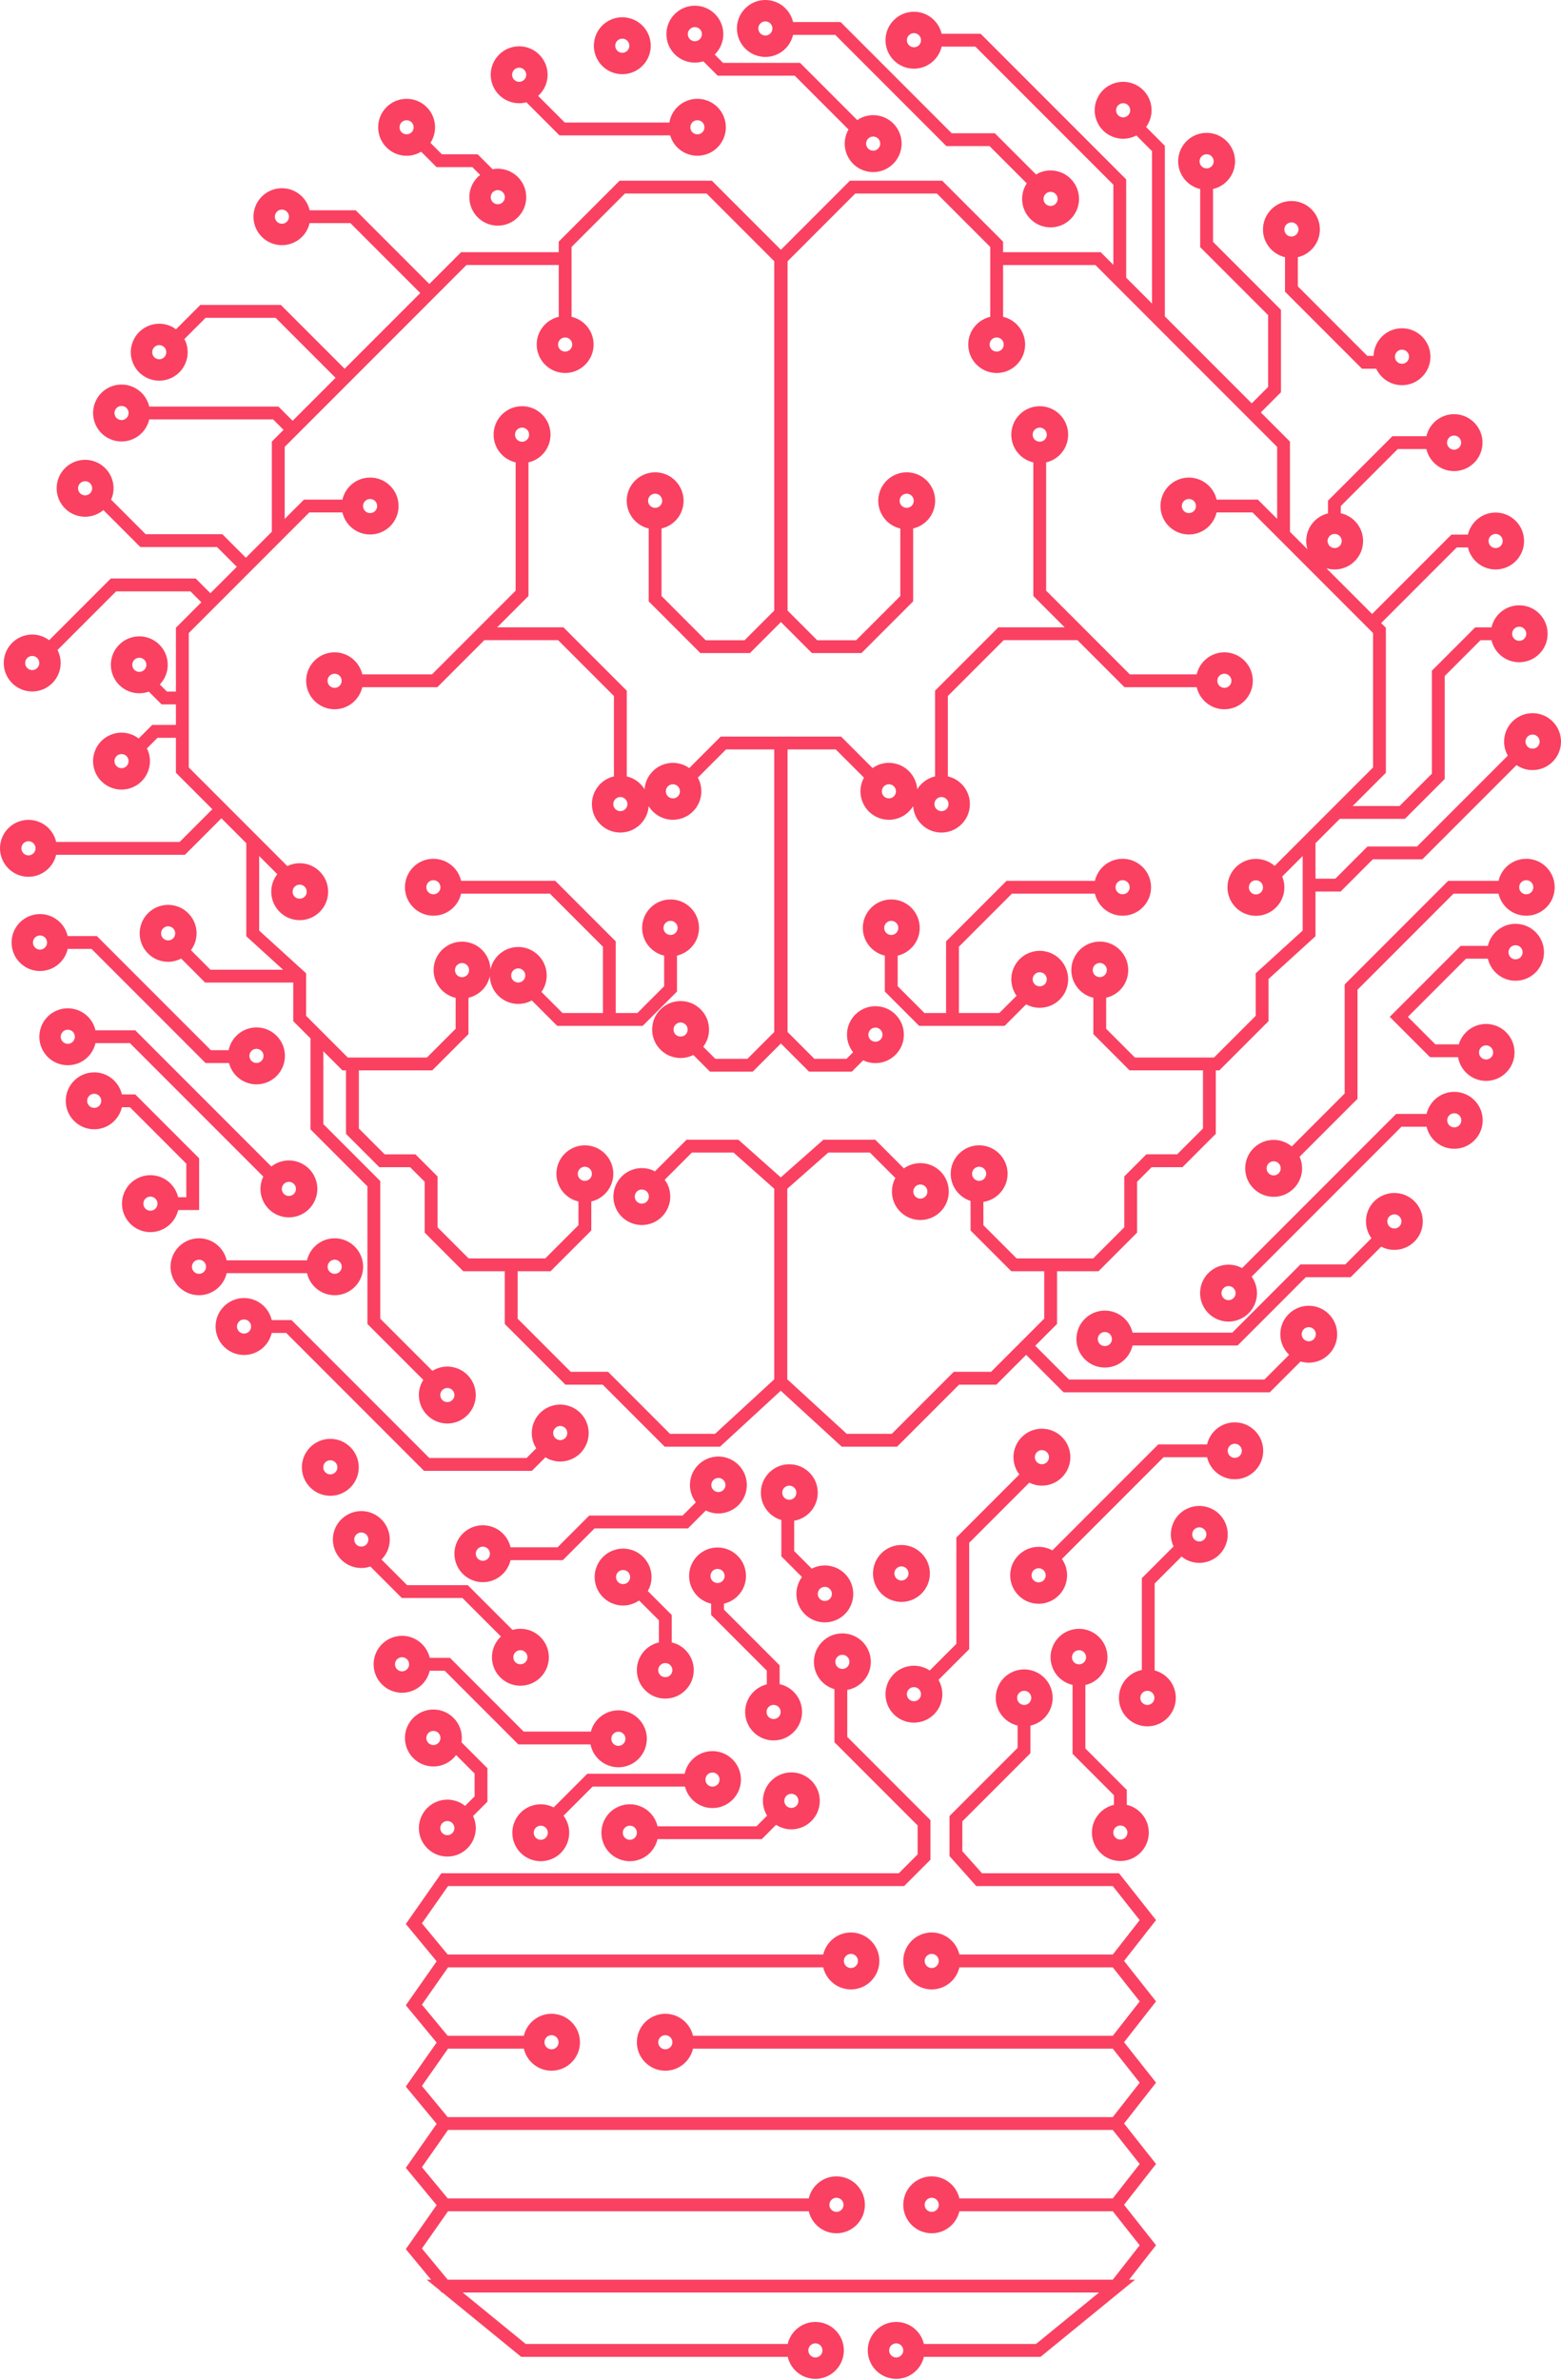 <?xml version="1.0" encoding="UTF-8"?> <svg xmlns="http://www.w3.org/2000/svg" width="867" height="1321" viewBox="0 0 867 1321" fill="none"> <path d="M621.507 1039.7H545.423L534.494 1027.47V1010.9L572.311 973.084V957.773C573.185 957.573 574.052 957.314 574.897 956.963C578.798 955.348 581.836 952.312 583.451 948.412C585.068 944.512 585.068 940.217 583.451 936.317C580.116 928.267 570.857 924.434 562.807 927.766C558.907 929.381 555.872 932.419 554.254 936.319C552.639 940.22 552.639 944.512 554.254 948.41C555.869 952.312 558.907 955.348 562.807 956.965C563.586 957.288 564.382 957.528 565.187 957.721V970.134L527.371 1007.95V1030.18L542.233 1046.83H618.058L633.001 1065.73L618.049 1084.82H538.439H532.867C531.245 1077.82 524.972 1072.58 517.487 1072.58C508.775 1072.58 501.687 1079.67 501.687 1088.38C501.687 1097.09 508.775 1104.18 517.487 1104.18C524.972 1104.18 531.247 1098.94 532.867 1091.94H538.439H618.058L633.001 1110.84L618.049 1129.93H393.893H384.905C383.283 1122.93 377.012 1117.7 369.525 1117.7C360.813 1117.7 353.725 1124.78 353.725 1133.5C353.725 1142.21 360.813 1149.3 369.525 1149.3C377.009 1149.3 383.283 1144.06 384.905 1137.06H393.893H618.058L633.001 1155.96L618.049 1175.05H248.664L234.346 1157.74L248.843 1137.06H290.462H290.944C292.566 1144.06 298.84 1149.3 306.324 1149.3C315.036 1149.3 322.124 1142.21 322.124 1133.5C322.124 1124.78 315.036 1117.7 306.324 1117.7C298.84 1117.7 292.564 1122.93 290.944 1129.93H290.462H248.664L234.346 1112.63L248.843 1091.94H457.232C458.854 1098.94 465.125 1104.18 472.609 1104.18C481.322 1104.18 488.409 1097.09 488.409 1088.38C488.409 1079.67 481.322 1072.58 472.609 1072.58C465.125 1072.58 458.852 1077.82 457.232 1084.82H248.667L234.346 1067.51L248.843 1046.83H502.15L516.782 1032.19V1010.22L470.583 964.02V937.935C476.611 936.87 481.744 932.336 483.238 926.011C484.21 921.904 483.521 917.662 481.305 914.073C479.086 910.484 475.602 907.973 471.493 906.999C467.386 906.037 463.144 906.719 459.557 908.937C455.97 911.156 453.457 914.64 452.486 918.747C451.517 922.854 452.206 927.094 454.422 930.681C456.498 934.042 459.688 936.438 463.457 937.531V966.968L509.656 1013.17V1029.24L499.2 1039.7H245.135L225.394 1067.86L242.513 1088.56L225.394 1112.98L242.513 1133.67L225.394 1158.1L242.513 1178.79L225.394 1203.21L242.513 1223.91L225.394 1248.33L239.418 1265.28H236.992L244.455 1271.37L245.313 1272.41H245.726L289.464 1308.1H437.507C439.13 1315.1 445.4 1320.33 452.885 1320.33C461.597 1320.33 468.685 1313.25 468.685 1304.53C468.685 1295.82 461.597 1288.73 452.885 1288.73C445.4 1288.73 439.127 1293.97 437.507 1300.97H292.004L256.999 1272.41H610.412L575.408 1300.97H513.145C511.523 1293.97 505.252 1288.73 497.768 1288.73C489.055 1288.73 481.968 1295.82 481.968 1304.53C481.968 1313.25 489.055 1320.33 497.768 1320.33C505.252 1320.33 511.525 1315.09 513.145 1308.1H577.945L630.417 1265.28H627.103L642.072 1246.17L624.32 1223.72L642.072 1201.05L624.32 1178.6L642.072 1155.93L624.32 1133.48L642.072 1110.82L624.32 1088.36L642.072 1065.7L621.507 1039.7ZM565.228 940.866C565.629 939.897 566.382 939.141 567.354 938.74C567.843 938.538 568.351 938.441 568.85 938.441C570.389 938.441 571.855 939.355 572.479 940.866C572.881 941.832 572.881 942.899 572.479 943.87C572.078 944.837 571.325 945.592 570.354 945.994C569.387 946.391 568.323 946.398 567.349 945.994C566.382 945.592 565.627 944.84 565.225 943.868C564.826 942.899 564.826 941.832 565.228 940.866ZM517.485 1092.31C515.321 1092.31 513.561 1090.55 513.561 1088.38C513.561 1086.22 515.321 1084.46 517.485 1084.46C519.649 1084.46 521.409 1086.22 521.409 1088.38C521.411 1090.54 519.651 1092.31 517.485 1092.31ZM369.523 1137.42C367.359 1137.42 365.599 1135.66 365.599 1133.5C365.599 1131.34 367.359 1129.58 369.523 1129.58C371.687 1129.58 373.447 1131.34 373.447 1133.5C373.447 1135.66 371.687 1137.42 369.523 1137.42ZM306.326 1129.57C308.49 1129.57 310.25 1131.33 310.25 1133.5C310.25 1135.66 308.49 1137.42 306.326 1137.42C304.162 1137.42 302.402 1135.66 302.402 1133.5C302.4 1131.33 304.16 1129.57 306.326 1129.57ZM472.609 1084.46C474.773 1084.46 476.533 1086.22 476.533 1088.38C476.533 1090.54 474.773 1092.3 472.609 1092.3C470.448 1092.3 468.688 1090.54 468.688 1088.38C468.688 1086.22 470.448 1084.46 472.609 1084.46ZM464.042 921.479C464.469 919.671 466.082 918.455 467.859 918.455C468.155 918.455 468.46 918.491 468.759 918.56C469.783 918.802 470.647 919.424 471.198 920.317C471.747 921.208 471.92 922.26 471.678 923.279C471.179 925.384 469.079 926.688 466.958 926.198C465.937 925.956 465.072 925.334 464.521 924.441C463.973 923.55 463.802 922.495 464.042 921.479ZM452.883 1300.61C455.046 1300.61 456.806 1302.37 456.806 1304.54C456.806 1306.7 455.046 1308.46 452.883 1308.46C450.721 1308.46 448.961 1306.7 448.961 1304.54C448.961 1302.37 450.721 1300.61 452.883 1300.61ZM497.763 1308.46C495.599 1308.46 493.839 1306.7 493.839 1304.54C493.839 1302.38 495.599 1300.62 497.763 1300.62C499.925 1300.62 501.685 1302.38 501.685 1304.54C501.685 1306.7 499.925 1308.46 497.763 1308.46ZM618.046 1220.17H535.361H532.865C531.242 1213.17 524.969 1207.94 517.485 1207.94C508.772 1207.94 501.685 1215.02 501.685 1223.73C501.685 1232.45 508.772 1239.53 517.485 1239.53C524.969 1239.53 531.245 1234.3 532.865 1227.3H535.361H618.054L632.996 1246.2L618.044 1265.29H248.667L234.346 1247.98L248.843 1227.3H449.201C450.823 1234.3 457.094 1239.53 464.578 1239.53C473.291 1239.53 480.379 1232.45 480.379 1223.73C480.379 1215.02 473.291 1207.94 464.578 1207.94C457.094 1207.94 450.821 1213.17 449.201 1220.17H248.667L234.346 1202.86L248.843 1182.18H618.056L632.999 1201.08L618.046 1220.17ZM521.411 1223.73C521.411 1225.9 519.651 1227.66 517.487 1227.66C515.323 1227.66 513.563 1225.9 513.563 1223.73C513.563 1221.57 515.323 1219.81 517.487 1219.81C519.651 1219.81 521.411 1221.57 521.411 1223.73ZM460.657 1223.73C460.657 1221.57 462.417 1219.81 464.578 1219.81C466.742 1219.81 468.502 1221.57 468.502 1223.73C468.502 1225.9 466.742 1227.66 464.578 1227.66C462.417 1227.66 460.657 1225.9 460.657 1223.73ZM235.506 816.359H295.422L302.951 808.832C303.645 809.255 304.348 809.668 305.11 809.984C307.06 810.792 309.108 811.195 311.155 811.195C313.205 811.195 315.253 810.792 317.2 809.982C321.101 808.369 324.139 805.331 325.754 801.431C327.369 797.53 327.369 793.236 325.754 789.336C322.419 781.286 313.158 777.455 305.108 780.785C297.058 784.12 293.224 793.381 296.557 801.428C296.913 802.286 297.362 803.081 297.849 803.851L292.469 809.231H238.453L161.908 732.688H150.92C149.298 725.688 143.025 720.451 135.54 720.451C126.828 720.451 119.74 727.539 119.74 736.251C119.74 744.964 126.828 752.049 135.54 752.049C143.025 752.049 149.3 746.811 150.92 739.814H158.956L235.506 816.359ZM309.656 791.759C310.146 791.557 310.652 791.459 311.153 791.459C312.692 791.459 314.158 792.374 314.785 793.884C315.184 794.851 315.184 795.918 314.785 796.889C314.383 797.856 313.63 798.611 312.659 799.013C311.69 799.412 310.623 799.416 309.656 799.013C308.687 798.611 307.932 797.858 307.531 796.887C306.704 794.889 307.657 792.588 309.656 791.759ZM135.543 740.177C133.379 740.177 131.619 738.417 131.619 736.256C131.619 734.092 133.379 732.332 135.543 732.332C137.706 732.332 139.466 734.092 139.466 736.256C139.469 738.415 137.706 740.177 135.543 740.177ZM223.171 886.933H256.85L278.227 908.31C278.106 908.424 277.975 908.529 277.856 908.648C271.697 914.809 271.697 924.83 277.856 930.989C280.84 933.975 284.809 935.619 289.03 935.619C293.251 935.619 297.22 933.975 300.203 930.989C303.186 928.006 304.832 924.039 304.832 919.819C304.832 915.598 303.189 911.631 300.205 908.648C297.222 905.662 293.253 904.018 289.032 904.018C287.524 904.018 286.049 904.237 284.64 904.643L259.807 879.807H226.128L211.886 865.567C213.869 863.57 215.368 861.05 216.062 858.116C218.064 849.639 212.796 841.112 204.314 839.107C195.841 837.119 187.309 842.378 185.307 850.855C183.304 859.332 188.575 867.86 197.055 869.864C198.269 870.149 199.485 870.287 200.682 870.287C202.411 870.287 204.097 869.988 205.691 869.451L223.171 886.933ZM291.804 917.044C292.545 917.785 292.954 918.771 292.954 919.819C292.954 920.866 292.545 921.849 291.804 922.593C290.322 924.077 287.74 924.077 286.255 922.593C284.726 921.061 284.726 918.576 286.255 917.044C286.997 916.303 287.982 915.895 289.03 915.895C290.077 915.895 291.061 916.301 291.804 917.044ZM199.779 858.304C197.672 857.805 196.364 855.686 196.86 853.582C197.285 851.779 198.903 850.561 200.679 850.561C200.976 850.561 201.278 850.596 201.58 850.665C203.684 851.164 204.995 853.283 204.496 855.387C204 857.489 201.881 858.789 199.779 858.304ZM327.269 841.185L309.661 858.793H283.567C281.944 851.793 275.674 846.556 268.187 846.556C259.474 846.556 252.387 853.644 252.387 862.356C252.387 871.069 259.474 878.156 268.187 878.156C275.671 878.156 281.944 872.919 283.567 865.919H312.611L330.219 848.311H382.083L392.026 838.368C394.13 839.409 396.491 840.01 398.995 840.01C407.707 840.01 414.795 832.924 414.795 824.212C414.795 815.499 407.707 808.412 398.995 808.412C390.282 808.412 383.195 815.499 383.195 824.212C383.195 827.832 384.432 831.162 386.487 833.829L379.131 841.185H327.269ZM268.187 866.28C266.023 866.28 264.263 864.52 264.263 862.356C264.263 860.192 266.023 858.432 268.187 858.432C270.351 858.432 272.111 860.192 272.111 862.356C272.111 864.52 270.351 866.28 268.187 866.28ZM398.997 820.285C401.161 820.285 402.921 822.046 402.921 824.209C402.921 826.371 401.161 828.131 398.997 828.131C396.833 828.131 395.073 826.371 395.073 824.209C395.073 822.046 396.836 820.285 398.997 820.285ZM531.171 912.386L516.38 927.177C510.24 923.08 501.849 923.731 496.438 929.144C490.279 935.303 490.276 945.324 496.438 951.488C499.516 954.569 503.561 956.108 507.609 956.108C511.654 956.108 515.701 954.569 518.784 951.488C523.955 946.312 524.765 938.424 521.252 932.379L538.295 915.334V856.304L571.686 822.912C573.798 823.962 576.171 824.568 578.686 824.568C587.398 824.568 594.486 817.483 594.486 808.77C594.486 800.058 587.398 792.97 578.686 792.97C569.974 792.97 562.888 800.058 562.888 808.77C562.888 812.381 564.118 815.699 566.161 818.364L531.169 853.356V912.386H531.171ZM510.388 943.089C508.856 944.621 506.366 944.623 504.839 943.091C503.307 941.559 503.307 939.072 504.837 937.54C505.601 936.776 506.606 936.396 507.611 936.396C508.618 936.396 509.623 936.778 510.388 937.54C511.917 939.072 511.917 941.562 510.388 943.089ZM578.688 804.846C580.852 804.846 582.612 806.606 582.612 808.77C582.612 810.932 580.852 812.692 578.688 812.692C576.527 812.692 574.767 810.932 574.767 808.77C574.767 806.606 576.527 804.846 578.688 804.846ZM402.097 890.08C409.097 888.458 414.334 882.187 414.334 874.703C414.334 865.99 407.247 858.903 398.534 858.903C389.822 858.903 382.734 865.99 382.734 874.703C382.734 882.187 387.971 888.46 394.971 890.08V896.327L425.897 927.255V934.859C419.004 936.557 413.869 942.773 413.869 950.184C413.869 958.896 420.957 965.984 429.669 965.984C438.379 965.984 445.469 958.896 445.469 950.184C445.469 942.624 440.127 936.296 433.023 934.752V924.305L402.097 893.377V890.08ZM429.669 954.108C427.505 954.108 425.745 952.348 425.745 950.184C425.745 948.022 427.505 946.262 429.669 946.262C431.833 946.262 433.593 948.022 433.593 950.184C433.593 952.348 431.833 954.108 429.669 954.108ZM398.534 870.776C400.698 870.776 402.458 872.536 402.458 874.7C402.458 876.862 400.698 878.622 398.534 878.622C396.37 878.622 394.61 876.862 394.61 874.7C394.613 872.536 396.373 870.776 398.534 870.776ZM380.435 991.606C382.173 998.44 388.363 1003.52 395.729 1003.52C404.441 1003.52 411.529 996.43 411.529 987.718C411.529 979.005 404.441 971.918 395.729 971.918C388.126 971.918 381.762 977.317 380.266 984.483H326.193L307.519 1003.16C303.543 1001.13 298.742 1000.78 294.308 1002.62H294.305C286.258 1005.96 282.422 1015.22 285.754 1023.27C288.272 1029.35 294.167 1033.02 300.374 1033.02C302.386 1033.02 304.429 1032.63 306.4 1031.82C314.45 1028.48 318.283 1019.22 314.951 1011.17C314.436 1009.93 313.763 1008.8 312.991 1007.76L329.148 991.609H380.435V991.606ZM395.729 983.792C397.893 983.792 399.653 985.552 399.653 987.715C399.653 989.877 397.893 991.637 395.729 991.637C393.565 991.637 391.805 989.877 391.805 987.715C391.805 985.552 393.567 983.792 395.729 983.792ZM301.854 1020.85C299.856 1021.67 297.552 1020.72 296.728 1018.72C295.899 1016.72 296.851 1014.42 298.851 1013.59C300.856 1012.77 303.151 1013.72 303.977 1015.72C304.804 1017.71 303.851 1020.02 301.854 1020.85ZM569.936 557.429C572.223 558.676 574.798 559.344 577.477 559.344C581.695 559.344 585.665 557.7 588.65 554.714C594.812 548.555 594.812 538.532 588.65 532.37C585.665 529.387 581.695 527.743 577.477 527.743C573.258 527.743 569.289 529.387 566.306 532.373C560.781 537.897 560.228 546.517 564.61 552.681L555.043 562.249H532.584V525.449L562.021 496.012H608.134C608.792 498.87 610.222 501.497 612.346 503.62C615.329 506.603 619.296 508.249 623.517 508.249C627.737 508.249 631.704 506.606 634.688 503.622C637.673 500.639 639.317 496.67 639.317 492.449C639.317 488.231 637.673 484.262 634.688 481.278C631.704 478.295 627.737 476.649 623.517 476.649C619.298 476.649 615.329 478.293 612.346 481.276C610.22 483.399 608.79 486.029 608.134 488.886H559.071L525.461 522.496V562.249H513.445L498.583 547.387V530.396C505.582 528.774 510.82 522.503 510.82 515.017C510.82 506.304 503.732 499.216 495.02 499.216C486.307 499.216 479.219 506.304 479.219 515.017C479.219 522.501 484.457 528.774 491.457 530.396V550.337L510.495 569.374H557.995L569.936 557.429ZM574.7 540.769C575.441 540.028 576.427 539.62 577.475 539.62C578.522 539.62 579.508 540.028 580.251 540.769C581.781 542.299 581.781 544.788 580.251 546.318C578.767 547.802 576.185 547.802 574.7 546.318C573.173 544.788 573.173 542.299 574.7 540.769ZM620.74 489.675C621.481 488.934 622.467 488.525 623.514 488.525C624.562 488.525 625.545 488.934 626.289 489.675C627.03 490.416 627.438 491.402 627.438 492.447C627.438 493.494 627.03 494.48 626.289 495.221C624.804 496.703 622.225 496.706 620.74 495.221C619.999 494.48 619.59 493.494 619.59 492.447C619.59 491.402 619.999 490.416 620.74 489.675ZM495.017 511.093C497.181 511.093 498.941 512.853 498.941 515.017C498.941 517.18 497.181 518.94 495.017 518.94C492.853 518.94 491.093 517.18 491.093 515.017C491.091 512.853 492.851 511.093 495.017 511.093ZM238.684 927.286H246.985L287.89 968.191H327.972C328.338 970.003 329.01 971.761 330.013 973.381C332.231 976.972 335.716 979.483 339.822 980.452C341.039 980.739 342.266 980.882 343.485 980.882C346.383 980.882 349.231 980.079 351.758 978.518C355.349 976.297 357.86 972.815 358.829 968.706C359.798 964.599 359.112 960.36 356.893 956.773C354.675 953.181 351.19 950.671 347.086 949.702C338.737 947.728 330.352 952.813 328.186 961.067H290.842L249.938 920.163H238.686C237.064 913.163 230.793 907.926 223.306 907.926C214.594 907.926 207.506 915.013 207.506 923.726C207.506 932.438 214.594 939.526 223.306 939.526C230.791 939.524 237.064 934.286 238.684 927.286ZM339.635 964.172C340.131 962.063 342.252 960.756 344.357 961.255C345.376 961.495 346.24 962.117 346.791 963.008C347.342 963.899 347.513 964.951 347.271 965.972C347.029 966.994 346.407 967.858 345.516 968.409C344.625 968.96 343.568 969.131 342.549 968.887C341.53 968.647 340.666 968.025 340.114 967.134C339.563 966.245 339.392 965.193 339.635 964.172ZM223.304 927.647C221.14 927.647 219.38 925.887 219.38 923.723C219.38 921.56 221.14 919.8 223.304 919.8C225.468 919.8 227.228 921.56 227.228 923.723C227.228 925.887 225.468 927.647 223.304 927.647ZM199.264 814.404C199.264 805.692 192.176 798.606 183.464 798.606C174.751 798.606 167.663 805.692 167.663 814.404C167.663 823.117 174.751 830.205 183.464 830.205C192.176 830.205 199.264 823.117 199.264 814.404ZM183.464 818.328C181.3 818.328 179.54 816.568 179.54 814.404C179.54 812.243 181.3 810.483 183.464 810.483C185.627 810.483 187.387 812.243 187.387 814.404C187.387 816.568 185.627 818.328 183.464 818.328ZM125.901 706.648H170.504C172.126 713.648 178.399 718.883 185.884 718.883C194.596 718.883 201.684 711.798 201.684 703.085C201.684 694.373 194.596 687.285 185.884 687.285C178.399 687.285 172.124 692.522 170.504 699.522H125.901C124.279 692.522 118.008 687.285 110.522 687.285C101.809 687.285 94.721 694.373 94.721 703.085C94.721 711.798 101.809 718.883 110.522 718.883C118.008 718.885 124.281 713.648 125.901 706.648ZM185.886 699.161C188.05 699.161 189.81 700.921 189.81 703.085C189.81 705.247 188.05 707.007 185.886 707.007C183.722 707.007 181.962 705.247 181.962 703.085C181.96 700.921 183.72 699.161 185.886 699.161ZM110.522 707.009C108.358 707.009 106.598 705.249 106.598 703.088C106.598 700.924 108.358 699.164 110.522 699.164C112.685 699.164 114.445 700.924 114.445 703.088C114.445 705.249 112.685 707.009 110.522 707.009ZM98.925 671.706C98.933 671.675 98.935 671.646 98.942 671.615H110.605V642.903L75.125 607.424H67.7C66.078 600.424 59.807 595.186 52.321 595.186C43.608 595.186 36.52 602.274 36.52 610.987C36.52 619.699 43.608 626.787 52.321 626.787C59.805 626.787 66.078 621.55 67.7 614.55H72.173L103.476 645.853V664.49H98.921C97.598 658.836 93.213 654.114 87.192 652.687C78.707 650.67 70.18 655.941 68.173 664.418C66.163 672.893 71.427 681.425 79.904 683.437C81.125 683.727 82.344 683.865 83.546 683.865C90.705 683.867 97.206 678.964 98.925 671.706ZM52.323 614.911C50.159 614.911 48.399 613.151 48.399 610.987C48.399 608.823 50.159 607.063 52.323 607.063C54.487 607.063 56.247 608.823 56.247 610.987C56.247 613.151 54.484 614.911 52.323 614.911ZM87.367 668.969C86.866 671.074 84.74 672.385 82.645 671.884C80.539 671.385 79.23 669.264 79.729 667.159C80.156 665.356 81.771 664.14 83.548 664.14C83.845 664.14 84.149 664.176 84.453 664.247C85.472 664.49 86.337 665.112 86.888 666.005C87.441 666.896 87.61 667.948 87.367 668.969ZM44.61 589.621C49.047 587.445 52.007 583.453 53.04 578.978H72.175L146.234 653.034C144.357 656.946 144.067 661.599 145.854 665.912C147.469 669.815 150.504 672.85 154.407 674.468C156.357 675.276 158.404 675.679 160.452 675.679C162.499 675.679 164.549 675.276 166.497 674.466C170.397 672.853 173.435 669.815 175.05 665.915C176.665 662.015 176.665 657.72 175.05 653.822C171.718 645.775 162.459 641.939 154.407 645.271C153.048 645.834 151.823 646.578 150.718 647.442L75.128 571.852H53.033C52.767 570.709 52.385 569.576 51.845 568.479C48.009 560.66 38.525 557.41 30.703 561.246C26.912 563.104 24.074 566.325 22.706 570.32C21.34 574.313 21.611 578.6 23.468 582.391C26.209 587.982 31.836 591.236 37.682 591.236C40.012 591.232 42.38 590.714 44.61 589.621ZM158.951 656.243C159.44 656.041 159.948 655.946 160.447 655.946C161.986 655.946 163.452 656.858 164.077 658.369C164.478 659.338 164.478 660.402 164.077 661.371C163.675 662.34 162.922 663.093 161.951 663.494C160.982 663.896 159.92 663.9 158.948 663.494C157.982 663.093 157.226 662.34 156.825 661.371C155.998 659.371 156.951 657.069 158.951 656.243ZM34.133 577.158C33.672 576.218 33.603 575.154 33.943 574.161C34.283 573.17 34.986 572.37 35.926 571.909C36.48 571.638 37.069 571.51 37.648 571.51C39.1 571.51 40.496 572.317 41.178 573.705C42.13 575.648 41.325 578.006 39.382 578.956C37.444 579.906 35.086 579.101 34.133 577.158ZM25.52 538.586C29.648 537.705 33.185 535.27 35.48 531.729C36.513 530.137 37.202 528.425 37.601 526.674H50.845L114.182 590.011H127.179C128.944 596.809 135.115 601.849 142.457 601.849C151.169 601.849 158.257 594.761 158.257 586.049C158.257 577.336 151.169 570.249 142.457 570.249C134.828 570.249 128.445 575.683 126.975 582.885H117.132L53.795 519.549H37.589C36.694 515.705 34.38 512.188 30.817 509.877C23.504 505.135 13.703 507.228 8.962 514.537C4.221 521.848 6.314 531.651 13.625 536.389C16.216 538.071 19.171 538.938 22.188 538.938C23.297 538.94 24.413 538.824 25.52 538.586ZM142.457 582.127C144.621 582.127 146.381 583.887 146.381 586.051C146.381 588.215 144.621 589.975 142.457 589.975C140.293 589.975 138.533 588.215 138.533 586.051C138.533 583.887 140.295 582.127 142.457 582.127ZM18.929 521.002C20.105 519.185 22.537 518.665 24.356 519.843C26.171 521.021 26.691 523.456 25.513 525.271C24.943 526.149 24.064 526.755 23.038 526.974C22.015 527.19 20.965 527 20.086 526.43C18.273 525.252 17.753 522.817 18.929 521.002ZM225.833 86.453C228.734 86.453 231.503 85.659 233.928 84.205L242.489 92.766H262.348L266.664 97.082C263.023 99.98 260.676 104.438 260.676 109.443C260.676 118.155 267.764 125.243 276.476 125.243C285.189 125.243 292.277 118.155 292.277 109.443C292.277 100.73 285.189 93.642 276.476 93.642C275.486 93.642 274.522 93.745 273.581 93.92L265.303 85.64H245.441L239.073 79.272C240.738 76.728 241.636 73.759 241.636 70.65C241.636 66.429 239.992 62.462 237.007 59.479C234.023 56.493 230.054 54.85 225.833 54.85C221.613 54.85 217.646 56.493 214.663 59.477C211.679 62.46 210.036 66.427 210.036 70.647C210.036 74.868 211.679 78.835 214.663 81.821C217.646 84.806 221.613 86.453 225.833 86.453ZM280.4 109.445C280.4 111.609 278.64 113.369 276.476 113.369C274.313 113.369 272.553 111.609 272.553 109.445C272.553 107.281 274.313 105.521 276.476 105.521C278.638 105.521 280.4 107.281 280.4 109.445ZM223.059 67.88C223.8 67.139 224.786 66.731 225.833 66.731C226.881 66.731 227.867 67.139 228.608 67.88C229.349 68.621 229.757 69.607 229.757 70.652C229.757 71.7 229.349 72.685 228.608 73.427C227.123 74.909 224.544 74.911 223.059 73.427C222.318 72.685 221.909 71.7 221.909 70.652C221.909 69.605 222.318 68.621 223.059 67.88ZM288.353 57.301C289.738 57.301 291.077 57.104 292.357 56.766L310.735 75.144H372.195C372.352 75.666 372.532 76.184 372.744 76.692C375.261 82.771 381.157 86.448 387.361 86.445C389.373 86.445 391.415 86.058 393.387 85.243C397.287 83.628 400.323 80.593 401.938 76.692C403.553 72.792 403.553 68.498 401.938 64.6C400.323 60.7 397.287 57.664 393.387 56.047C389.487 54.431 385.192 54.431 381.294 56.047C377.394 57.662 374.359 60.697 372.741 64.598C372.28 65.709 371.967 66.856 371.767 68.016H313.683L298.897 53.23C302.113 50.334 304.151 46.156 304.151 41.498C304.151 32.786 297.063 25.698 288.35 25.698C279.638 25.698 272.55 32.786 272.55 41.498C272.55 50.211 279.64 57.301 288.353 57.301ZM383.717 69.146C384.119 68.18 384.872 67.424 385.841 67.023C386.325 66.823 386.834 66.724 387.342 66.724C387.85 66.724 388.359 66.823 388.843 67.023C389.81 67.424 390.565 68.177 390.967 69.146C391.793 71.146 390.841 73.445 388.843 74.275C386.843 75.094 384.544 74.149 383.715 72.149C383.316 71.18 383.316 70.113 383.717 69.146ZM288.353 37.577C290.517 37.577 292.277 39.337 292.277 41.501C292.277 43.664 290.517 45.425 288.353 45.425C286.189 45.425 284.429 43.664 284.429 41.501C284.429 39.337 286.191 37.577 288.353 37.577ZM342.005 40.757C343.219 41.045 344.447 41.185 345.665 41.185C348.566 41.185 351.414 40.382 353.941 38.819C357.53 36.6 360.043 33.118 361.012 29.012C361.981 24.905 361.295 20.665 359.076 17.073C356.858 13.484 353.373 10.971 349.266 10.002C345.16 9.033 340.92 9.72 337.331 11.938C333.739 14.157 331.229 17.641 330.26 21.748C329.29 25.855 329.977 30.095 332.195 33.684C334.414 37.275 337.898 39.786 342.005 40.757ZM341.818 24.48C342.06 23.458 342.682 22.593 343.573 22.04C344.2 21.653 344.908 21.453 345.628 21.453C345.929 21.453 346.233 21.489 346.537 21.56C347.556 21.8 348.421 22.425 348.972 23.316C349.523 24.206 349.694 25.259 349.452 26.282C348.955 28.387 346.839 29.703 344.732 29.199C343.713 28.959 342.848 28.334 342.297 27.444C341.746 26.551 341.575 25.498 341.818 24.48ZM385.938 34.752C387.527 34.752 389.111 34.505 390.641 34.033L398.622 42.014H441.422L471.265 71.859C470.526 73.146 469.951 74.557 469.592 76.073C468.621 80.179 469.31 84.419 471.526 88.011C473.747 91.602 477.229 94.113 481.338 95.082C482.554 95.369 483.78 95.509 484.998 95.509C487.896 95.509 490.747 94.707 493.272 93.144C496.863 90.925 499.374 87.441 500.343 83.336C501.314 79.229 500.625 74.989 498.409 71.4C496.191 67.809 492.709 65.298 488.599 64.327C484.131 63.272 479.659 64.253 476.127 66.643L444.372 34.888H401.572L396.957 30.273C397.007 30.225 397.061 30.183 397.111 30.135C403.27 23.974 403.27 13.952 397.111 7.788C390.95 1.629 380.929 1.629 374.767 7.788C371.781 10.772 370.138 14.741 370.138 18.962C370.138 23.183 371.781 27.149 374.767 30.135C377.846 33.213 381.891 34.752 385.938 34.752ZM481.151 78.804C481.649 76.7 483.766 75.384 485.873 75.887C486.892 76.127 487.756 76.752 488.307 77.643C488.856 78.533 489.029 79.588 488.785 80.612C488.545 81.631 487.922 82.495 487.032 83.046C486.141 83.595 485.091 83.771 484.067 83.526C483.046 83.284 482.181 82.662 481.63 81.771C481.079 80.878 480.908 79.823 481.151 78.804ZM383.161 16.187C384.693 14.655 387.183 14.655 388.71 16.187C390.24 17.717 390.24 20.209 388.71 21.736C387.178 23.268 384.691 23.266 383.159 21.736C381.632 20.206 381.632 17.717 383.161 16.187ZM425.097 31.601C432.581 31.601 438.854 26.363 440.476 19.363H463.92L525.642 81.087H549.603L570.285 101.768C568.655 104.253 567.7 107.217 567.7 110.402C567.7 119.115 574.788 126.202 583.501 126.202C592.213 126.202 599.301 119.115 599.301 110.402C599.301 101.69 592.213 94.602 583.501 94.602C580.551 94.602 577.798 95.429 575.434 96.842L552.553 73.961H528.592L466.87 12.237H440.476C438.854 5.237 432.581 0 425.097 0C416.384 0 409.296 7.088 409.296 15.8C409.296 24.513 416.387 31.601 425.097 31.601ZM583.503 106.478C585.667 106.478 587.427 108.238 587.427 110.402C587.427 112.566 585.667 114.326 583.503 114.326C581.339 114.326 579.579 112.566 579.579 110.402C579.579 108.238 581.339 106.478 583.503 106.478ZM425.097 11.876C427.261 11.876 429.021 13.636 429.021 15.8C429.021 17.964 427.261 19.724 425.097 19.724C422.933 19.724 421.173 17.964 421.173 15.8C421.175 13.636 422.935 11.876 425.097 11.876ZM713.71 142.741V161.9L756.458 204.65H764.377C766.897 210.04 772.356 213.79 778.686 213.79C787.398 213.79 794.486 206.703 794.486 197.99C794.486 189.278 787.398 182.19 778.686 182.19C770.13 182.19 763.156 189.028 762.909 197.525H759.41L720.838 158.95V142.741C727.838 141.119 733.073 134.848 733.073 127.362C733.073 118.649 725.988 111.561 717.276 111.561C708.563 111.561 701.475 118.649 701.475 127.362C701.47 134.848 706.71 141.119 713.71 142.741ZM778.683 194.066C780.847 194.066 782.607 195.826 782.607 197.99C782.607 200.154 780.847 201.914 778.683 201.914C776.519 201.914 774.759 200.154 774.759 197.99C774.759 195.826 776.519 194.066 778.683 194.066ZM717.273 123.438C719.435 123.438 721.195 125.198 721.195 127.362C721.195 129.525 719.435 131.286 717.273 131.286C715.109 131.286 713.349 129.525 713.349 127.362C713.349 125.198 715.109 123.438 717.273 123.438ZM850.228 476.851C846.072 476.176 841.884 477.162 838.461 479.63C835.324 481.891 833.181 485.152 832.321 488.886H804.343L746.843 546.387V606.927L717.47 636.3C714.734 634.034 711.226 632.668 707.404 632.668C698.691 632.668 691.604 639.756 691.604 648.468C691.604 657.181 698.691 664.269 707.404 664.269C716.116 664.269 723.204 657.181 723.204 648.468C723.204 646.174 722.701 643.998 721.817 642.027L753.966 609.877V549.337L807.291 496.012H832.295C832.761 498.029 833.628 499.955 834.875 501.684C837.343 505.107 840.996 507.366 845.162 508.043C846.017 508.183 846.877 508.249 847.727 508.249C851.015 508.249 854.212 507.223 856.931 505.264C860.354 502.796 862.615 499.143 863.29 494.976C864.689 486.378 858.827 478.245 850.228 476.851ZM707.406 652.392C705.242 652.392 703.482 650.632 703.482 648.468C703.482 646.305 705.242 644.544 707.406 644.544C709.57 644.544 711.33 646.305 711.33 648.468C711.333 650.632 709.572 652.392 707.406 652.392ZM851.573 493.076C851.407 494.112 850.844 495.017 849.993 495.632C849.145 496.242 848.112 496.492 847.072 496.321C846.036 496.152 845.131 495.592 844.518 494.741C843.906 493.891 843.661 492.855 843.829 491.82V491.817C843.996 490.782 844.559 489.877 845.409 489.264C846.084 488.777 846.877 488.523 847.694 488.523C847.905 488.523 848.117 488.539 848.331 488.573C849.366 488.741 850.271 489.302 850.884 490.152C851.497 491.003 851.739 492.041 851.573 493.076ZM841.756 512.743C834.271 512.743 827.998 517.981 826.378 524.981H811.281L771.88 564.382L794.27 586.769H809.825C811.089 594.224 817.576 599.927 825.388 599.927C834.1 599.927 841.188 592.84 841.188 584.127C841.188 575.415 834.1 568.327 825.388 568.327C818.234 568.327 812.184 573.108 810.246 579.643H797.222L781.959 564.382L814.234 532.107H826.378C828.001 539.106 834.271 544.344 841.756 544.344C850.468 544.344 857.556 537.256 857.556 528.544C857.556 519.831 850.468 512.743 841.756 512.743ZM825.386 580.203C827.549 580.203 829.31 581.963 829.31 584.127C829.31 586.291 827.549 588.051 825.386 588.051C823.222 588.051 821.462 586.291 821.462 584.127C821.462 581.963 823.222 580.203 825.386 580.203ZM841.756 532.468C839.594 532.468 837.834 530.708 837.834 528.544C837.834 526.38 839.594 524.62 841.756 524.62C843.92 524.62 845.68 526.38 845.68 528.544C845.68 530.708 843.92 532.468 841.756 532.468ZM807.716 606.008C800.232 606.008 793.959 611.246 792.339 618.246H775.446L689.853 703.836C688.654 703.187 687.364 702.667 685.974 702.339C677.485 700.351 668.972 705.61 666.967 714.085L666.965 714.087C664.965 722.565 670.236 731.092 678.713 733.097C679.929 733.382 681.143 733.519 682.34 733.519C689.499 733.519 696.003 728.612 697.722 721.349C698.808 716.75 697.739 712.147 695.195 708.567L778.396 625.369H792.339C793.961 632.369 800.232 637.606 807.716 637.606C816.428 637.606 823.516 630.519 823.516 621.806C823.516 613.094 816.428 606.008 807.716 606.008ZM686.162 718.619C685.663 720.726 683.542 722.025 681.442 721.539C679.335 721.04 678.027 718.921 678.523 716.817C679.019 714.712 681.138 713.413 683.24 713.897C685.347 714.399 686.658 716.517 686.162 718.619ZM807.716 625.732C805.555 625.732 803.794 623.972 803.794 621.808C803.794 619.645 805.555 617.884 807.716 617.884C809.88 617.884 811.64 619.645 811.64 621.808C811.64 623.972 809.88 625.732 807.716 625.732ZM763.28 666.748C757.7 672.328 757.192 681.069 761.719 687.245L747.206 701.755H722.33L684.426 739.66H629.02C628.379 736.871 626.992 734.22 624.823 732.052C621.837 729.066 617.871 727.422 613.65 727.422C609.429 727.422 605.462 729.066 602.477 732.052C596.315 738.211 596.315 748.234 602.477 754.393C605.462 757.379 609.429 759.023 613.65 759.023C617.871 759.023 621.837 757.379 624.821 754.393C626.989 752.225 628.379 749.574 629.02 746.785H687.378L725.282 708.881H750.159L767.123 691.919C769.41 693.114 771.93 693.715 774.45 693.715C778.495 693.715 782.543 692.176 785.626 689.095C791.783 682.933 791.783 672.912 785.624 666.748C779.457 660.589 769.436 660.587 763.28 666.748ZM616.422 745.997C614.942 747.484 612.358 747.479 610.873 745.997C609.343 744.465 609.343 741.98 610.873 740.448C611.614 739.707 612.602 739.299 613.65 739.299C614.695 739.299 615.681 739.707 616.424 740.448C617.951 741.978 617.951 744.465 616.422 745.997ZM777.227 680.694C775.697 682.223 773.21 682.226 771.676 680.696C770.146 679.164 770.146 676.677 771.676 675.145C772.441 674.38 773.446 674 774.453 674C775.457 674 776.462 674.38 777.225 675.145C778.757 676.675 778.757 679.164 777.227 680.694ZM726.9 724.726C718.188 724.726 711.1 731.814 711.1 740.526C711.1 745.018 712.993 749.068 716.009 751.947L702.302 765.654H593.702L574.985 746.937L587.087 734.835V705.584H610.12L631.55 684.152V655.92L639.649 647.82H656.749L675.259 629.312V594.082H677.24L704.563 566.759V543.37L730.643 519.639V494.817H744.619L762.484 476.953H789.985L842.286 424.652C844.825 426.395 847.894 427.419 851.2 427.419C859.912 427.419 867 420.331 867 411.619C867 402.907 859.912 395.819 851.2 395.819C842.488 395.819 835.4 402.907 835.4 411.619C835.4 414.448 836.157 417.099 837.464 419.4L787.035 469.83H759.534L741.669 487.694H730.643V467.998L744.147 454.495H780.277L802.41 432.364V375.213L822.3 355.323H828.409C829.051 358.114 830.438 360.765 832.609 362.936C835.687 366.014 839.732 367.555 843.78 367.555C847.825 367.555 851.872 366.016 854.953 362.936C861.112 356.774 861.112 346.753 854.953 340.589C851.967 337.606 847.998 335.962 843.78 335.962C839.561 335.962 835.592 337.606 832.609 340.591C830.44 342.76 829.053 345.411 828.412 348.199H819.35L795.284 372.266V429.414L777.325 447.374H751.273L769.733 428.913V348.427L767.118 345.812L809.089 303.841H815.307C816.93 310.841 823.203 316.079 830.687 316.079C839.4 316.079 846.485 308.991 846.485 300.278C846.485 291.566 839.4 284.478 830.687 284.478C823.203 284.478 816.927 289.716 815.307 296.716H806.139L762.08 340.774L736.703 315.397C738.154 315.836 739.688 316.079 741.28 316.079C749.992 316.079 757.08 308.991 757.08 300.278C757.08 292.742 751.771 286.428 744.698 284.861V280.856L776.313 249.241H792.232C793.854 256.241 800.125 261.479 807.609 261.479C816.322 261.479 823.409 254.391 823.409 245.678C823.409 236.966 816.322 229.878 807.609 229.878C800.125 229.878 793.852 235.116 792.232 242.115H773.363L737.574 277.906V284.937C730.648 286.611 725.482 292.846 725.482 300.278C725.482 301.87 725.724 303.407 726.164 304.858L716.454 295.148V245.092L700.271 228.909L711.47 217.707V171.976L673.727 134.233V104.915C680.727 103.293 685.962 97.02 685.962 89.536C685.962 80.823 678.877 73.735 670.165 73.735C661.452 73.735 654.364 80.823 654.364 89.536C654.364 97.02 659.602 103.295 666.602 104.915V137.183L704.345 174.926V214.757L695.233 223.871L646.979 175.618V80.937L636.55 70.507C639.68 66.201 640.583 60.427 638.4 55.161C635.065 47.111 625.811 43.275 617.757 46.61C613.856 48.225 610.821 51.261 609.203 55.161C607.588 59.061 607.588 63.355 609.206 67.253C610.821 71.153 613.856 74.189 617.757 75.804C619.704 76.612 621.754 77.016 623.804 77.016C625.852 77.016 627.901 76.612 629.851 75.804C630.3 75.619 630.73 75.407 631.153 75.187L639.854 83.887V168.492L625.505 154.143V99.573L544.691 18.758H522.998C521.376 11.758 515.102 6.52 507.618 6.52C498.906 6.52 491.82 13.608 491.82 22.32C491.82 31.033 498.906 38.121 507.618 38.121C515.102 38.121 521.378 32.883 522.998 25.883H541.741L618.381 102.523V147.017L611.341 139.977H557.121V134.119L523.302 100.296H472.068L433.721 138.639L395.377 100.296H344.143L310.319 134.119V139.977H256.099L238.46 157.615L197.549 116.701H171.967C170.554 110.645 165.623 105.728 159.112 104.671C150.516 103.272 142.379 109.136 140.984 117.737C140.307 121.903 141.295 126.084 143.763 129.507C146.231 132.929 149.884 135.188 154.048 135.865C154.906 136.005 155.763 136.072 156.616 136.072C159.903 136.072 163.1 135.046 165.82 133.086C168.958 130.825 171.1 127.561 171.96 123.827H194.599L233.422 162.653L191.413 204.662L156.022 169.271H111.244L97.75 182.765C96.752 182.038 95.693 181.385 94.524 180.898C90.629 179.273 86.334 179.264 82.432 180.872C78.529 182.477 75.486 185.508 73.862 189.404C72.237 193.299 72.228 197.593 73.836 201.496C76.344 207.591 82.249 211.282 88.467 211.282C90.467 211.282 92.5 210.9 94.46 210.092C102.517 206.776 106.372 197.522 103.056 189.468C102.871 189.021 102.607 188.627 102.386 188.204L114.194 176.397H153.07L186.373 209.7L162.53 233.543L154.644 225.657H82.876C82.683 224.833 82.439 224.014 82.109 223.215C78.793 215.159 69.543 211.299 61.484 214.619C53.427 217.935 49.572 227.189 52.888 235.244C54.494 239.146 57.525 242.189 61.42 243.814C63.377 244.631 65.437 245.039 67.498 245.039C69.534 245.039 71.572 244.64 73.513 243.84C77.415 242.234 80.458 239.203 82.082 235.308C82.427 234.484 82.681 233.636 82.881 232.783H151.692L157.49 238.581L150.979 245.092V295.143L136.559 309.563L123.514 296.516H80.909L61.698 277.305C62.216 276.117 62.648 274.877 62.864 273.54C63.539 269.374 62.548 265.193 60.08 261.771C57.61 258.348 53.955 256.091 49.791 255.417C41.176 254.02 33.062 259.887 31.668 268.488C30.278 277.089 36.142 285.217 44.741 286.611C45.591 286.749 46.439 286.815 47.273 286.815C51.066 286.815 54.636 285.44 57.422 283.103L77.957 303.639H120.562L131.521 314.599L116.868 329.252L108.719 321.1H61.527L27.297 355.33C24.665 353.368 21.416 352.192 17.889 352.192C9.176 352.192 2.088 359.28 2.088 367.992C2.088 376.705 9.176 383.793 17.889 383.793C26.601 383.793 33.689 376.705 33.689 367.992C33.689 365.392 33.045 362.943 31.929 360.776L64.479 328.226H105.766L111.83 334.29L97.702 348.418V383.835H92.702L88.769 379.904C91.489 377.066 93.17 373.225 93.17 368.992C93.17 360.28 86.082 353.192 77.37 353.192C68.657 353.192 61.57 360.28 61.57 368.992C61.57 377.705 68.657 384.793 77.37 384.793C79.225 384.793 80.999 384.455 82.653 383.864L89.75 390.961H97.7V402.367H84.538L77.004 409.902C75.947 409.101 74.821 408.384 73.565 407.859C69.667 406.234 65.375 406.227 61.475 407.833C57.57 409.438 54.527 412.469 52.905 416.365C51.282 420.26 51.271 424.555 52.879 428.46C55.387 434.552 61.294 438.243 67.51 438.243C69.51 438.243 71.541 437.861 73.503 437.053C81.56 433.737 85.415 424.483 82.099 416.426C81.952 416.07 81.736 415.761 81.565 415.419L87.491 409.493H97.702V428.904L117.939 449.141L99.79 467.29H31.19C30.805 465.625 30.162 464.015 29.235 462.521C27.012 458.934 23.527 456.426 19.418 455.459C10.943 453.478 2.416 458.742 0.421 467.224C-1.572 475.704 3.704 484.226 12.183 486.221C13.395 486.506 14.606 486.642 15.801 486.642C22.965 486.642 29.47 481.727 31.181 474.459C31.183 474.445 31.185 474.433 31.188 474.419H102.738L122.975 454.181L136.79 467.996V519.639L157.226 538.232H116.901L106.049 527.38C107.46 525.472 108.507 523.256 108.942 520.765C109.671 516.608 108.738 512.416 106.315 508.96C103.892 505.504 100.268 503.2 96.108 502.473C91.947 501.741 87.757 502.677 84.303 505.102C80.85 507.527 78.546 511.152 77.817 515.309C77.087 519.465 78.021 523.658 80.444 527.111C82.866 530.565 86.491 532.871 90.65 533.598C91.569 533.76 92.484 533.838 93.386 533.838C95.961 533.838 98.417 533.164 100.617 532.023L113.951 545.358H162.872V566.759L172.449 576.336V626.827L204.069 658.449V734.838L235.102 765.868C233.558 768.308 232.65 771.189 232.65 774.284C232.65 782.996 239.738 790.084 248.451 790.084C257.163 790.084 264.251 782.996 264.251 774.284C264.251 765.571 257.163 758.483 248.451 758.483C245.41 758.483 242.577 759.362 240.166 760.856L211.195 731.89V655.502L179.575 623.88V583.465L190.195 594.084H192.176V629.314L210.686 647.822H227.784L235.883 655.922V684.154L257.313 705.586H280.35V734.838L314.036 768.524H334.749L369.173 802.948H399.914L433.638 771.899L467.519 802.948H498.255L532.68 768.524H553.389L569.936 751.978L590.74 772.783H705.24L722.358 755.662C723.793 756.092 725.311 756.331 726.886 756.331C735.598 756.331 742.686 749.244 742.686 740.531C742.686 731.819 735.613 724.726 726.9 724.726ZM851.207 407.695C853.371 407.695 855.131 409.455 855.131 411.619C855.131 413.783 853.371 415.543 851.207 415.543C849.043 415.543 847.283 413.783 847.283 411.619C847.281 409.455 849.041 407.695 851.207 407.695ZM841.012 348.986C841.754 348.245 842.739 347.836 843.787 347.836C844.834 347.836 845.82 348.245 846.563 348.986C848.093 350.515 848.093 353.007 846.563 354.534C845.034 356.066 842.547 356.066 841.012 354.534C839.483 353.007 839.483 350.515 841.012 348.986ZM830.694 296.347C832.856 296.347 834.616 298.107 834.616 300.271C834.616 302.435 832.856 304.195 830.694 304.195C828.53 304.195 826.77 302.435 826.77 300.271C826.77 298.107 828.53 296.347 830.694 296.347ZM807.619 241.747C809.782 241.747 811.543 243.507 811.543 245.671C811.543 247.835 809.782 249.595 807.619 249.595C805.457 249.595 803.697 247.835 803.697 245.671C803.697 243.507 805.457 241.747 807.619 241.747ZM741.287 296.347C743.451 296.347 745.211 298.107 745.211 300.271C745.211 302.435 743.451 304.195 741.287 304.195C739.126 304.195 737.366 302.435 737.366 300.271C737.366 298.107 739.126 296.347 741.287 296.347ZM670.174 85.612C672.335 85.612 674.096 87.372 674.096 89.536C674.096 91.7 672.335 93.46 670.174 93.46C668.01 93.46 666.25 91.7 666.25 89.536C666.248 87.372 668.01 85.612 670.174 85.612ZM625.315 64.833C624.343 65.234 623.277 65.232 622.308 64.833C621.339 64.434 620.586 63.678 620.184 62.709C619.783 61.74 619.783 60.674 620.184 59.705C620.586 58.738 621.339 57.983 622.308 57.581H622.31C622.799 57.379 623.305 57.284 623.807 57.284C625.346 57.284 626.811 58.196 627.436 59.707C628.265 61.705 627.312 64.004 625.315 64.833ZM507.623 26.244C505.461 26.244 503.701 24.484 503.701 22.32C503.701 20.157 505.461 18.396 507.623 18.396C509.787 18.396 511.547 20.157 511.547 22.32C511.547 24.484 509.787 26.244 507.623 26.244ZM160.459 120.896C160.29 121.932 159.73 122.837 158.88 123.452C158.032 124.062 156.996 124.312 155.956 124.141C154.92 123.972 154.015 123.412 153.402 122.561C152.789 121.711 152.545 120.673 152.711 119.64C152.877 118.606 153.44 117.699 154.29 117.084C154.967 116.597 155.761 116.343 156.578 116.343C156.789 116.343 157.003 116.359 157.214 116.393C159.352 116.739 160.806 118.758 160.459 120.896ZM89.947 199.111C87.949 199.931 85.648 198.978 84.823 196.976C84.424 196.007 84.427 194.943 84.831 193.974C85.234 193.004 85.99 192.254 86.959 191.852C87.441 191.655 87.947 191.556 88.451 191.556C88.961 191.556 89.474 191.655 89.959 191.86C90.926 192.263 91.678 193.019 92.08 193.988C92.904 195.99 91.947 198.287 89.947 199.111ZM71.128 230.74C70.724 231.707 69.969 232.46 68.999 232.861C68.03 233.258 66.964 233.258 65.997 232.854C65.031 232.45 64.278 231.695 63.876 230.726C63.052 228.726 64.011 226.427 66.011 225.603C66.498 225.403 67.002 225.308 67.501 225.308C69.042 225.308 70.51 226.225 71.135 227.738C71.534 228.707 71.532 229.771 71.128 230.74ZM51.145 271.64C50.8 273.775 48.779 275.229 46.646 274.887C44.511 274.54 43.052 272.521 43.399 270.383C43.565 269.348 44.128 268.44 44.976 267.828C45.827 267.215 46.872 266.973 47.898 267.136C48.933 267.303 49.841 267.863 50.453 268.714C51.069 269.569 51.313 270.607 51.145 271.64ZM17.896 371.919C15.732 371.919 13.972 370.159 13.972 367.995C13.972 365.831 15.732 364.071 17.896 364.071C20.06 364.071 21.82 365.831 21.82 367.995C21.82 370.159 20.06 371.919 17.896 371.919ZM73.456 368.995C73.456 366.831 75.216 365.071 77.379 365.071C79.543 365.071 81.303 366.831 81.303 368.995C81.303 371.159 79.543 372.919 77.379 372.919C75.216 372.919 73.456 371.159 73.456 368.995ZM68.992 426.072C66.992 426.894 64.693 425.939 63.869 423.939C63.47 422.97 63.472 421.904 63.876 420.935C64.278 419.968 65.035 419.215 66.004 418.816H66.007C66.489 418.619 66.995 418.519 67.498 418.519C68.009 418.519 68.522 418.619 69.007 418.823C69.976 419.227 70.729 419.982 71.128 420.951C71.95 422.951 70.992 425.251 68.992 426.072ZM19.63 471.739C19.136 473.846 17.012 475.157 14.912 474.658C12.806 474.164 11.497 472.048 11.993 469.941C12.418 468.136 14.034 466.915 15.813 466.915C16.11 466.915 16.409 466.948 16.71 467.02C17.732 467.26 18.596 467.882 19.148 468.773C19.699 469.666 19.87 470.72 19.63 471.739ZM92.712 521.902C91.679 521.722 90.781 521.149 90.177 520.292C89.576 519.435 89.344 518.392 89.524 517.361C89.705 516.33 90.277 515.427 91.137 514.827C91.804 514.359 92.584 514.114 93.382 514.114C93.61 514.114 93.838 514.133 94.068 514.173C96.199 514.546 97.629 516.587 97.256 518.717C96.88 520.843 94.845 522.271 92.712 521.902ZM248.46 770.357C250.624 770.357 252.384 772.117 252.384 774.281C252.384 776.445 250.624 778.205 248.46 778.205C246.296 778.205 244.536 776.445 244.536 774.281C244.536 772.117 246.299 770.357 248.46 770.357ZM553.563 187.299C555.727 187.299 557.487 189.059 557.487 191.223C557.487 193.387 555.727 195.147 553.563 195.147C551.401 195.147 549.641 193.387 549.641 191.223C549.641 189.059 551.401 187.299 553.563 187.299ZM313.884 187.299C316.048 187.299 317.808 189.059 317.808 191.223C317.808 193.387 316.048 195.147 313.884 195.147C311.721 195.147 309.961 193.387 309.961 191.223C309.961 189.059 311.723 187.299 313.884 187.299ZM550.451 761.396H529.741L495.317 795.82H470.3L437.265 765.543V659.796L460.032 639.708H483.179L497.295 653.825C494.058 659.813 494.958 667.463 500.01 672.52C503.091 675.599 507.136 677.135 511.181 677.135C515.226 677.135 519.273 675.596 522.357 672.518C528.513 666.357 528.513 656.333 522.354 650.171C516.825 644.644 508.195 644.096 502.031 648.485L486.129 632.583H457.336L433.652 653.48L410.123 632.583H381.321L363.732 650.174C363.326 649.965 362.953 649.708 362.525 649.53C358.627 647.915 354.333 647.913 350.433 649.53C342.385 652.863 338.549 662.124 341.882 670.176C344.402 676.254 350.297 679.926 356.501 679.926C358.513 679.926 360.556 679.542 362.527 678.725C370.575 675.39 374.411 666.128 371.078 658.081C370.587 656.891 369.922 655.815 369.181 654.803L384.275 639.706H407.42L430.03 659.786V765.543L397.152 795.815H372.143L337.718 761.391H317.006L287.495 731.88V705.584H305.778L328.409 682.955V666.865C335.404 665.24 340.637 658.969 340.637 651.487C340.637 642.775 333.549 635.687 324.837 635.687C316.124 635.687 309.037 642.775 309.037 651.487C309.037 658.977 314.279 665.252 321.283 666.87V680.002L302.828 698.458H260.284L243.026 681.2V652.967L230.75 640.692H213.653L199.318 626.357V594.082H240.083L260.201 573.961V553.786C265.849 552.455 270.579 548.102 272.001 542.08C272.025 541.976 272.037 541.871 272.058 541.764C272.253 550.311 279.248 557.204 287.84 557.204C290.569 557.204 293.136 556.508 295.379 555.284L309.467 569.372H356.965L376.002 550.337V530.394C383.002 528.772 388.24 522.501 388.24 515.014C388.24 506.302 381.152 499.214 372.439 499.214C363.727 499.214 356.639 506.302 356.639 515.014C356.639 522.499 361.877 528.772 368.877 530.394V547.382L354.015 562.244H341.998V522.492L308.388 488.882H256.099C255.443 486.024 254.014 483.395 251.888 481.269C245.731 475.11 235.705 475.107 229.544 481.269C226.558 484.252 224.914 488.221 224.914 492.442C224.914 496.663 226.558 500.63 229.544 503.613C232.527 506.599 236.496 508.242 240.714 508.242C244.935 508.242 248.902 506.599 251.888 503.615C254.011 501.492 255.441 498.865 256.099 496.007H305.44L334.875 525.442V562.244H312.419L300.711 550.536C302.55 547.954 303.642 544.807 303.642 541.401C303.642 532.688 296.555 525.601 287.842 525.601C280.275 525.601 273.937 530.952 272.403 538.068C272.232 531.061 267.391 524.753 260.256 523.069C256.151 522.102 251.909 522.788 248.32 525.005C244.729 527.223 242.218 530.708 241.249 534.814C239.249 543.292 244.517 551.819 252.995 553.821C253.023 553.828 253.049 553.828 253.078 553.835V571.004L237.133 586.949H193.166L170.02 563.802V540.213L143.937 516.482V475.115L154.01 485.188C149.162 491.383 149.578 500.383 155.279 506.081C158.262 509.066 162.231 510.71 166.452 510.71C170.673 510.71 174.639 509.066 177.623 506.081C180.608 503.097 182.252 499.128 182.252 494.908C182.252 490.689 180.608 486.72 177.625 483.737C174.642 480.753 170.673 479.107 166.452 479.107C164.034 479.107 161.704 479.663 159.587 480.687L104.847 425.947V351.361L171.787 284.421H190.188C190.843 287.279 192.273 289.906 194.399 292.032C197.478 295.112 201.525 296.651 205.57 296.651C209.617 296.651 213.663 295.112 216.743 292.032C219.729 289.048 221.373 285.079 221.373 280.858C221.373 276.638 219.729 272.671 216.743 269.687C213.76 266.702 209.791 265.058 205.57 265.058C201.352 265.058 197.383 266.702 194.399 269.687C192.273 271.811 190.843 274.438 190.188 277.295H168.837L158.124 288.008V248.032L259.063 147.093H310.331V175.834C303.331 177.456 298.094 183.727 298.094 191.213C298.094 199.926 305.182 207.014 313.894 207.014C322.606 207.014 329.694 199.926 329.694 191.213C329.694 183.729 324.457 177.456 317.457 175.834V137.06L347.105 107.412H392.437L430.03 145.005V338.874L413.555 355.349H391.952L367.423 330.82V293.309C369.083 292.925 370.696 292.302 372.188 291.378C375.779 289.16 378.29 285.675 379.259 281.569C381.261 273.091 375.993 264.564 367.513 262.562C359.036 260.564 350.506 265.828 348.506 274.307C346.504 282.785 351.775 291.312 360.254 293.314C360.269 293.317 360.283 293.319 360.299 293.321V333.779L389.005 362.479H416.508L433.733 345.254L450.961 362.479H478.464L507.167 333.777V293.309C508.818 292.925 510.416 292.302 511.901 291.385C515.49 289.167 518 285.682 518.97 281.578C519.941 277.471 519.252 273.231 517.036 269.642C514.817 266.053 511.335 263.54 507.229 262.571C498.739 260.576 490.224 265.837 488.219 274.317C487.248 278.424 487.937 282.664 490.153 286.253C492.374 289.844 495.856 292.355 499.963 293.324C499.989 293.331 500.015 293.331 500.041 293.338V330.834L475.514 355.361H453.911L437.431 338.884V145.017L475.027 107.421H520.361L550.005 137.069V175.843C543.005 177.465 537.77 183.736 537.77 191.223C537.77 199.935 544.855 207.023 553.568 207.023C562.28 207.023 569.368 199.935 569.368 191.223C569.368 183.739 564.13 177.465 557.13 175.843V147.102H608.401L709.34 248.042V288.015L698.63 277.305H675.711C675.516 276.469 675.271 275.635 674.932 274.816C671.597 266.768 662.331 262.937 654.288 266.265H654.286C646.238 269.597 642.402 278.858 645.735 286.908C648.255 292.986 654.15 296.661 660.355 296.661C662.367 296.661 664.409 296.274 666.381 295.459C671.264 293.435 674.585 289.224 675.704 284.428H695.677L762.617 351.368V425.951L707.96 480.608C706.045 478.929 703.736 477.732 701.19 477.131C697.074 476.162 692.841 476.851 689.252 479.067C685.663 481.285 683.152 484.77 682.181 488.877C681.212 492.984 681.901 497.221 684.117 500.81C686.333 504.399 689.817 506.912 693.924 507.881C695.143 508.169 696.356 508.306 697.556 508.306C704.715 508.306 711.216 503.399 712.934 496.136C713.705 492.872 713.413 489.528 712.152 486.49L723.527 475.115V516.482L697.447 540.213V563.802L674.3 586.949H630.331L614.384 571.002V553.759C616.405 553.294 618.346 552.47 620.077 551.22C623.5 548.752 625.761 545.099 626.436 540.933C627.83 532.332 621.968 524.202 613.37 522.805C604.778 521.42 596.636 527.268 595.242 535.871C594.567 540.038 595.553 544.218 598.021 547.641C600.277 550.771 603.531 552.912 607.258 553.774V573.954L627.381 594.075H668.143V626.35L653.808 640.685H636.709L624.434 652.96V681.192L607.177 698.451H564.634L546.18 679.995V667.086C553.779 665.946 559.632 659.392 559.632 651.48C559.632 642.768 552.544 635.68 543.831 635.68C535.119 635.68 528.031 642.768 528.031 651.48C528.031 658.528 532.672 664.509 539.057 666.539V682.948L561.684 705.577H579.969V731.878L550.451 761.396ZM508.407 658.573C509.939 657.045 512.426 657.043 513.958 658.573C515.487 660.102 515.487 662.592 513.958 664.121C512.43 665.651 509.941 665.653 508.409 664.124C506.879 662.594 506.879 660.105 508.407 658.573ZM357.981 667.758C355.984 668.582 353.68 667.632 352.853 665.634C352.024 663.634 352.977 661.333 354.976 660.504C356.974 659.68 359.278 660.63 360.105 662.627C360.929 664.63 359.976 666.931 357.981 667.758ZM324.83 655.411C322.666 655.411 320.906 653.651 320.906 651.487C320.906 649.324 322.666 647.563 324.83 647.563C326.994 647.563 328.754 649.324 328.754 651.487C328.751 653.651 326.991 655.411 324.83 655.411ZM255.714 542.268C253.61 541.772 252.301 539.653 252.797 537.548C253.04 536.529 253.662 535.665 254.553 535.111C255.18 534.724 255.888 534.525 256.607 534.525C256.909 534.525 257.213 534.56 257.515 534.632C259.622 535.128 260.93 537.247 260.434 539.351C259.938 541.458 257.821 542.774 255.714 542.268ZM283.911 541.406C283.911 539.242 285.671 537.482 287.835 537.482C289.999 537.482 291.759 539.242 291.759 541.406C291.759 543.57 289.999 545.33 287.835 545.33C285.671 545.33 283.911 543.57 283.911 541.406ZM372.435 518.94C370.271 518.94 368.511 517.18 368.511 515.017C368.511 512.853 370.271 511.093 372.435 511.093C374.599 511.093 376.359 512.853 376.359 515.017C376.356 517.18 374.596 518.94 372.435 518.94ZM244.631 492.447C244.631 493.494 244.223 494.478 243.482 495.221C241.95 496.751 239.463 496.748 237.933 495.221C237.192 494.48 236.783 493.494 236.783 492.449C236.783 491.402 237.192 490.416 237.933 489.675C238.698 488.91 239.703 488.528 240.707 488.528C241.712 488.528 242.717 488.91 243.482 489.675C244.225 490.414 244.631 491.399 244.631 492.447ZM163.666 492.143C164.407 491.402 165.392 490.993 166.44 490.993C167.487 490.993 168.471 491.402 169.214 492.143C170.744 493.672 170.744 496.162 169.214 497.691C167.73 499.176 165.15 499.174 163.666 497.691C162.134 496.162 162.134 493.672 163.666 492.143ZM201.634 280.868C201.634 279.82 202.043 278.837 202.784 278.096C203.549 277.331 204.553 276.949 205.558 276.949C206.563 276.949 207.568 277.331 208.333 278.096C209.074 278.837 209.482 279.823 209.482 280.868C209.482 281.915 209.074 282.901 208.333 283.642C206.798 285.172 204.311 285.169 202.784 283.642C202.043 282.901 201.634 281.915 201.634 280.868ZM365.938 281.276C365.048 281.827 363.998 282.001 362.974 281.756C360.867 281.26 359.558 279.141 360.055 277.034C360.48 275.231 362.095 274.013 363.874 274.013C364.171 274.013 364.473 274.046 364.777 274.117C366.881 274.614 368.19 276.732 367.694 278.837C367.454 279.861 366.831 280.725 365.938 281.276ZM505.649 281.283C504.758 281.835 503.701 282.008 502.685 281.763C501.663 281.521 500.799 280.899 500.248 280.008C499.699 279.117 499.526 278.065 499.768 277.046C500.195 275.241 501.808 274.022 503.587 274.022C503.884 274.022 504.188 274.056 504.49 274.127C505.509 274.367 506.373 274.991 506.924 275.882C507.473 276.773 507.647 277.825 507.402 278.849C507.164 279.868 506.54 280.732 505.649 281.283ZM661.834 284.488C659.832 285.317 657.533 284.364 656.704 282.367C655.877 280.367 656.83 278.067 658.827 277.238C660.83 276.414 663.129 277.362 663.958 279.36C664.782 281.359 663.832 283.661 661.834 284.488ZM701.373 493.411C700.874 495.518 698.76 496.834 696.651 496.33C695.632 496.09 694.768 495.466 694.216 494.575C693.668 493.684 693.494 492.632 693.737 491.611L693.739 491.608C693.979 490.589 694.601 489.725 695.492 489.174C696.119 488.787 696.827 488.587 697.544 488.587C697.848 488.587 698.155 488.623 698.456 488.694C699.478 488.936 700.342 489.558 700.893 490.449C701.444 491.34 701.615 492.392 701.373 493.411ZM613.13 541.593C612.282 542.206 611.248 542.456 610.208 542.282C609.172 542.114 608.267 541.553 607.655 540.703C607.039 539.852 606.797 538.814 606.963 537.781C607.13 536.748 607.693 535.841 608.543 535.225C609.218 534.738 610.011 534.484 610.828 534.484C611.042 534.484 611.253 534.501 611.467 534.534C612.503 534.703 613.408 535.263 614.02 536.114C614.636 536.964 614.878 538.002 614.712 539.038C614.545 540.073 613.98 540.981 613.13 541.593ZM539.903 651.487C539.903 649.324 541.663 647.563 543.827 647.563C545.991 647.563 547.75 649.324 547.75 651.487C547.75 653.651 545.991 655.411 543.827 655.411C541.663 655.411 539.903 653.651 539.903 651.487ZM726.9 744.45C724.736 744.45 722.976 742.69 722.976 740.526C722.976 738.363 724.736 736.603 726.9 736.603C729.064 736.603 730.824 738.363 730.824 740.526C730.824 742.69 729.064 744.45 726.9 744.45ZM685.806 789.436C678.321 789.436 672.046 794.673 670.426 801.673H643.326L584.501 860.501C582.237 859.249 579.641 858.53 576.876 858.53C568.164 858.53 561.076 865.617 561.076 874.33C561.076 883.042 568.164 890.13 576.876 890.13C585.589 890.13 592.676 883.042 592.676 874.33C592.676 870.959 591.607 867.841 589.802 865.273L646.276 808.796H670.426C672.048 815.796 678.321 821.031 685.806 821.031C694.518 821.031 701.603 813.946 701.603 805.233C701.603 796.521 694.518 789.436 685.806 789.436ZM576.871 878.256C574.707 878.256 572.947 876.496 572.947 874.332C572.947 872.168 574.707 870.408 576.871 870.408C579.035 870.408 580.795 872.168 580.795 874.332C580.795 876.496 579.038 878.256 576.871 878.256ZM685.806 809.16C683.642 809.16 681.882 807.4 681.882 805.238C681.882 803.074 683.642 801.314 685.806 801.314C687.967 801.314 689.727 803.074 689.727 805.238C689.727 807.397 687.967 809.16 685.806 809.16ZM672.153 837.036C668.255 835.421 663.96 835.421 660.063 837.036C656.16 838.651 653.124 841.689 651.507 845.589C649.892 849.489 649.892 853.784 651.509 857.682C651.599 857.898 651.735 858.081 651.835 858.29L634.186 875.938V926.873C633.186 927.073 632.191 927.367 631.212 927.771C623.163 931.101 619.327 940.362 622.659 948.414C625.179 954.493 631.075 958.165 637.281 958.165C639.291 958.165 641.336 957.78 643.305 956.963C651.352 953.628 655.188 944.367 651.856 936.319C649.901 931.6 645.901 928.346 641.312 927.12V878.886L656.276 863.921C657.426 864.838 658.661 865.655 660.058 866.233C662.008 867.04 664.058 867.444 666.105 867.444C668.153 867.444 670.205 867.04 672.153 866.233C676.053 864.615 679.088 861.579 680.704 857.682C682.321 853.779 682.321 849.487 680.704 845.587C679.091 841.689 676.05 838.653 672.153 837.036ZM638.763 945.989C636.773 946.823 634.462 945.868 633.635 943.868C632.809 941.868 633.759 939.567 635.756 938.74H635.759C636.248 938.538 636.756 938.441 637.255 938.441C638.797 938.441 640.262 939.355 640.887 940.863C641.711 942.863 640.761 945.162 638.763 945.989ZM667.611 855.261C666.64 855.663 665.573 855.66 664.604 855.259C663.635 854.857 662.882 854.107 662.48 853.135C662.079 852.164 662.079 851.102 662.48 850.131C662.882 849.164 663.635 848.409 664.604 848.009L664.606 848.007C665.091 847.805 665.599 847.705 666.108 847.705C666.616 847.705 667.127 847.805 667.609 848.007C668.578 848.409 669.333 849.162 669.735 850.133C670.561 852.131 669.606 854.432 667.611 855.261ZM240.714 980.428C245.871 980.428 250.444 977.934 253.33 974.103L263.602 984.378V997.026L258.315 1002.31C255.61 1000.15 252.187 998.846 248.463 998.846C239.75 998.846 232.662 1005.93 232.662 1014.65C232.662 1023.36 239.75 1030.44 248.463 1030.44C257.175 1030.44 264.263 1023.36 264.263 1014.65C264.263 1012.25 263.712 1009.99 262.755 1007.95L270.728 999.976V981.426L256.315 967.013C256.434 966.233 256.515 965.44 256.515 964.628C256.515 955.915 249.427 948.83 240.714 948.83C232.002 948.83 224.914 955.915 224.914 964.628C224.914 973.34 232.002 980.428 240.714 980.428ZM248.46 1018.57C246.296 1018.57 244.536 1016.81 244.536 1014.65C244.536 1012.48 246.296 1010.72 248.46 1010.72C250.624 1010.72 252.384 1012.48 252.384 1014.65C252.387 1016.81 250.624 1018.57 248.46 1018.57ZM240.714 960.704C242.878 960.704 244.638 962.464 244.638 964.625C244.638 966.789 242.878 968.549 240.714 968.549C238.551 968.549 236.791 966.789 236.791 964.625C236.788 962.466 238.548 960.704 240.714 960.704ZM349.844 1033.02C351.855 1033.02 353.898 1032.63 355.87 1031.82C360.76 1029.79 364.083 1025.57 365.197 1020.77H423.106L431.042 1012.83C433.498 1014.4 436.405 1015.33 439.531 1015.33C448.244 1015.33 455.331 1008.24 455.331 999.525C455.331 990.813 448.244 983.725 439.531 983.725C430.819 983.725 423.731 990.813 423.731 999.525C423.731 1002.53 424.591 1005.34 426.059 1007.74L420.154 1013.64H365.195C365.003 1012.81 364.758 1011.98 364.421 1011.17C361.088 1003.12 351.827 999.283 343.78 1002.62H343.777C335.727 1005.96 331.894 1015.22 335.226 1023.27C337.742 1029.34 343.639 1033.02 349.844 1033.02ZM439.531 995.599C441.695 995.599 443.455 997.359 443.455 999.523C443.455 1001.69 441.695 1003.45 439.531 1003.45C437.367 1003.45 435.607 1001.69 435.607 999.523C435.607 997.359 437.367 995.599 439.531 995.599ZM348.321 1013.59C350.323 1012.77 352.62 1013.72 353.447 1015.72C354.276 1017.72 353.323 1020.02 351.326 1020.85C349.328 1021.67 347.024 1020.72 346.198 1018.72C345.369 1016.72 346.321 1014.42 348.321 1013.59ZM449.567 839.665C452.552 836.679 454.196 832.713 454.196 828.492C454.196 824.271 452.552 820.304 449.567 817.321C443.405 811.16 433.384 811.16 427.223 817.321C424.239 820.304 422.593 824.274 422.593 828.492C422.593 832.71 424.237 836.679 427.223 839.665C429.168 841.611 431.5 842.938 433.973 843.656V863.829L445.427 875.285C440.857 881.463 441.348 890.237 446.947 895.838C450.025 898.919 454.07 900.458 458.118 900.458C462.163 900.458 466.21 898.919 469.293 895.838C475.452 889.674 475.45 879.653 469.291 873.491C464.305 868.513 456.799 867.563 450.854 870.636L441.099 860.879V844.043C444.201 843.508 447.175 842.057 449.567 839.665ZM458.118 880.743C459.125 880.743 460.129 881.125 460.894 881.888C462.424 883.42 462.424 885.907 460.894 887.437C459.362 888.969 456.873 888.971 455.346 887.439C453.814 885.907 453.814 883.42 455.343 881.888C456.11 881.123 457.113 880.743 458.118 880.743ZM435.619 825.718C436.384 824.955 437.389 824.573 438.396 824.573C439.401 824.573 440.405 824.955 441.17 825.72C441.911 826.461 442.32 827.447 442.32 828.492C442.32 829.539 441.911 830.525 441.17 831.269C439.638 832.801 437.154 832.801 435.622 831.269C434.88 830.528 434.472 829.539 434.472 828.492C434.472 827.444 434.878 826.461 435.619 825.718ZM486.226 558.465C477.514 558.465 470.426 565.553 470.426 574.265C470.426 577.944 471.702 581.324 473.818 584.013L470.172 587.659H452.298L437.427 572.788V415.951H464.198L479.863 431.614C478.623 433.868 477.913 436.455 477.913 439.205C477.913 447.918 485.001 455.006 493.713 455.006C499.397 455.006 504.373 451.979 507.157 447.464C507.761 455.63 514.58 462.096 522.898 462.096C531.611 462.096 538.696 455.008 538.696 446.295C538.696 438.811 533.459 432.538 526.461 430.916V386.308L557.449 355.32H598.455L624.557 381.422H664.654C666.276 388.422 672.547 393.66 680.031 393.66C688.744 393.66 695.832 386.572 695.832 377.859C695.832 369.147 688.744 362.059 680.031 362.059C672.547 362.059 666.274 367.297 664.654 374.296H627.507L581.045 327.834V256.635C583.9 255.977 586.524 254.55 588.648 252.426C594.809 246.265 594.809 236.241 588.648 230.082C585.662 227.099 581.693 225.455 577.475 225.455C573.256 225.455 569.287 227.099 566.304 230.085C560.145 236.244 560.145 246.267 566.304 252.429C568.43 254.555 571.059 255.985 573.919 256.643V330.789L591.327 348.197H554.496L519.333 383.36V430.918C515.164 431.885 511.635 434.5 509.449 438.039C508.848 429.873 502.029 423.405 493.711 423.405C490.326 423.405 487.196 424.483 484.623 426.303L467.146 408.828H437.146H430.296H400.299L382.822 426.303C380.249 424.486 377.119 423.407 373.734 423.407C365.416 423.407 358.594 429.873 357.993 438.041C355.81 434.5 352.278 431.885 348.112 430.92V383.356L312.946 348.195H276.115L293.524 330.786V256.624C296.312 255.982 298.961 254.593 301.129 252.424C304.115 249.441 305.759 245.472 305.759 241.251C305.759 237.03 304.115 233.063 301.129 230.08C298.146 227.094 294.177 225.451 289.956 225.451C285.738 225.451 281.769 227.094 278.785 230.08C275.799 233.063 274.156 237.03 274.156 241.251C274.156 245.472 275.799 249.438 278.785 252.424C280.954 254.595 283.607 255.982 286.398 256.624V327.834L239.938 374.294H201.216C199.594 367.294 193.323 362.057 185.836 362.057C177.124 362.057 170.036 369.144 170.036 377.857C170.036 386.569 177.124 393.657 185.836 393.657C193.321 393.657 199.594 388.42 201.216 381.42H242.893L268.992 355.318H309.996L340.986 386.306V430.911C333.986 432.533 328.749 438.804 328.749 446.291C328.749 455.003 335.837 462.091 344.549 462.091C352.867 462.091 359.689 455.625 360.29 447.459C363.074 451.975 368.05 455.001 373.734 455.001C382.446 455.001 389.534 447.913 389.534 439.201C389.534 436.45 388.824 433.863 387.584 431.609L403.249 415.947H430.021V572.785L415.151 587.654H397.278L390.586 580.963C392.667 578.229 393.81 574.918 393.81 571.424C393.81 567.203 392.166 563.237 389.183 560.251C386.199 557.265 382.23 555.622 378.009 555.622C373.789 555.622 369.822 557.265 366.836 560.251C363.851 563.234 362.207 567.203 362.207 571.424C362.207 575.645 363.851 579.612 366.836 582.595C369.82 585.581 373.789 587.225 378.009 587.225C380.511 587.225 382.917 586.633 385.09 585.543L394.328 594.78H418.106L433.724 579.161L449.346 594.78H473.122L479.412 588.493C481.478 589.486 483.785 590.061 486.226 590.061C494.939 590.061 502.027 582.973 502.027 574.26C502.027 565.548 494.939 558.465 486.226 558.465ZM680.034 373.935C682.198 373.935 683.958 375.695 683.958 377.859C683.958 380.023 682.198 381.783 680.034 381.783C677.872 381.783 676.112 380.023 676.112 377.859C676.112 375.695 677.872 373.935 680.034 373.935ZM574.703 238.481C575.444 237.74 576.429 237.332 577.477 237.332C578.524 237.332 579.51 237.74 580.254 238.481C581.783 240.011 581.783 242.5 580.254 244.03C578.769 245.514 576.187 245.514 574.703 244.03C573.175 242.5 573.175 240.011 574.703 238.481ZM522.901 442.371C525.062 442.371 526.822 444.132 526.822 446.295C526.822 448.459 525.062 450.219 522.901 450.219C520.737 450.219 518.977 448.459 518.977 446.295C518.977 444.132 520.737 442.371 522.901 442.371ZM493.716 435.281C495.877 435.281 497.637 437.041 497.637 439.205C497.637 441.369 495.877 443.129 493.716 443.129C491.552 443.129 489.792 441.369 489.792 439.205C489.789 437.041 491.552 435.281 493.716 435.281ZM287.184 238.481C287.949 237.716 288.954 237.334 289.958 237.334C290.963 237.334 291.968 237.716 292.733 238.481C293.474 239.222 293.882 240.208 293.882 241.253C293.882 242.301 293.474 243.286 292.733 244.027C291.198 245.557 288.711 245.555 287.184 244.027C286.443 243.286 286.034 242.301 286.034 241.253C286.037 240.206 286.443 239.222 287.184 238.481ZM185.839 381.783C183.675 381.783 181.915 380.023 181.915 377.859C181.915 375.695 183.675 373.935 185.839 373.935C188.003 373.935 189.763 375.695 189.763 377.859C189.763 380.023 188.003 381.783 185.839 381.783ZM344.552 450.219C342.388 450.219 340.628 448.459 340.628 446.295C340.628 444.132 342.388 442.371 344.552 442.371C346.715 442.371 348.475 444.132 348.475 446.295C348.475 448.459 346.715 450.219 344.552 450.219ZM373.736 443.129C371.572 443.129 369.812 441.369 369.812 439.205C369.812 437.041 371.572 435.281 373.736 435.281C375.9 435.281 377.66 437.041 377.66 439.205C377.66 441.369 375.9 443.129 373.736 443.129ZM380.784 574.206C379.299 575.69 376.72 575.688 375.235 574.206C374.494 573.465 374.086 572.479 374.086 571.434C374.086 570.386 374.494 569.401 375.235 568.66C375.976 567.918 376.962 567.51 378.009 567.51C379.057 567.51 380.04 567.918 380.784 568.66C381.525 569.401 381.933 570.386 381.933 571.434C381.936 572.479 381.527 573.462 380.784 574.206ZM486.226 578.189C484.063 578.189 482.303 576.429 482.303 574.265C482.303 572.101 484.063 570.341 486.226 570.341C488.39 570.341 490.15 572.101 490.15 574.265C490.15 576.429 488.39 578.189 486.226 578.189ZM358.342 915.8C358.34 915.8 358.34 915.8 358.342 915.8C355.357 918.785 353.713 922.752 353.713 926.97C353.713 931.191 355.357 935.158 358.34 938.141C361.323 941.127 365.292 942.771 369.513 942.771C373.734 942.771 377.703 941.127 380.686 938.141C383.67 935.158 385.316 931.191 385.316 926.97C385.316 922.75 383.672 918.783 380.689 915.8C378.568 913.676 375.943 912.248 373.088 911.591V896.358L359.784 883.054C360.501 881.788 361.095 880.432 361.447 878.945C363.449 870.468 358.178 861.941 349.699 859.936C341.233 857.95 332.697 863.209 330.694 871.684C328.692 880.161 333.96 888.688 342.442 890.693C343.656 890.978 344.872 891.116 346.069 891.116C349.302 891.116 352.376 890.073 354.96 888.306L365.964 899.31V911.588C363.1 912.241 360.468 913.671 358.342 915.8ZM349.886 876.213C349.39 878.32 347.266 879.62 345.167 879.133C343.06 878.634 341.751 876.515 342.248 874.411C342.673 872.608 344.288 871.389 346.067 871.389C346.364 871.389 346.666 871.425 346.967 871.494C349.076 871.993 350.385 874.109 349.886 876.213ZM372.287 929.745C370.808 931.229 368.226 931.232 366.739 929.745C365.998 929.004 365.589 928.018 365.589 926.97C365.589 925.923 365.998 924.94 366.739 924.196C367.48 923.455 368.466 923.046 369.511 923.046C370.558 923.046 371.544 923.455 372.285 924.196C373.026 924.937 373.435 925.923 373.435 926.97C373.435 928.018 373.031 929.004 372.287 929.745ZM605.348 934.429C613.396 931.094 617.232 921.833 613.899 913.785C610.564 905.738 601.298 901.904 593.256 905.234C589.356 906.85 586.318 909.885 584.703 913.785C583.087 917.685 583.087 921.98 584.703 925.88C586.724 930.754 590.926 934.046 595.709 935.172V973.405L618.702 996.395V1001.73C611.702 1003.35 606.465 1009.63 606.465 1017.11C606.465 1025.82 613.552 1032.91 622.265 1032.91C630.977 1032.91 638.063 1025.82 638.063 1017.11C638.063 1009.63 632.825 1003.35 625.828 1001.73V993.445L602.835 970.454V935.22C603.678 935.02 604.519 934.771 605.348 934.429ZM622.263 1021.03C620.099 1021.03 618.339 1019.27 618.339 1017.11C618.339 1014.95 620.099 1013.19 622.263 1013.19C624.424 1013.19 626.184 1014.95 626.184 1017.11C626.184 1019.27 624.424 1021.03 622.263 1021.03ZM595.674 918.329C596.075 917.363 596.826 916.607 597.795 916.206H597.797C598.287 916.004 598.795 915.906 599.294 915.906C600.835 915.906 602.301 916.821 602.926 918.329C603.752 920.329 602.8 922.631 600.8 923.457C598.8 924.282 596.498 923.329 595.671 921.334C595.272 920.365 595.272 919.298 595.674 918.329ZM500.673 857.501C491.96 857.501 484.873 864.589 484.873 873.301C484.873 882.014 491.96 889.099 500.673 889.099C509.385 889.099 516.473 882.014 516.473 873.301C516.473 864.589 509.385 857.501 500.673 857.501ZM500.673 877.225C498.509 877.225 496.749 875.465 496.749 873.304C496.749 871.14 498.509 869.38 500.673 869.38C502.837 869.38 504.597 871.14 504.597 873.304C504.599 875.465 502.837 877.225 500.673 877.225Z" fill="#FA4161"></path> </svg> 